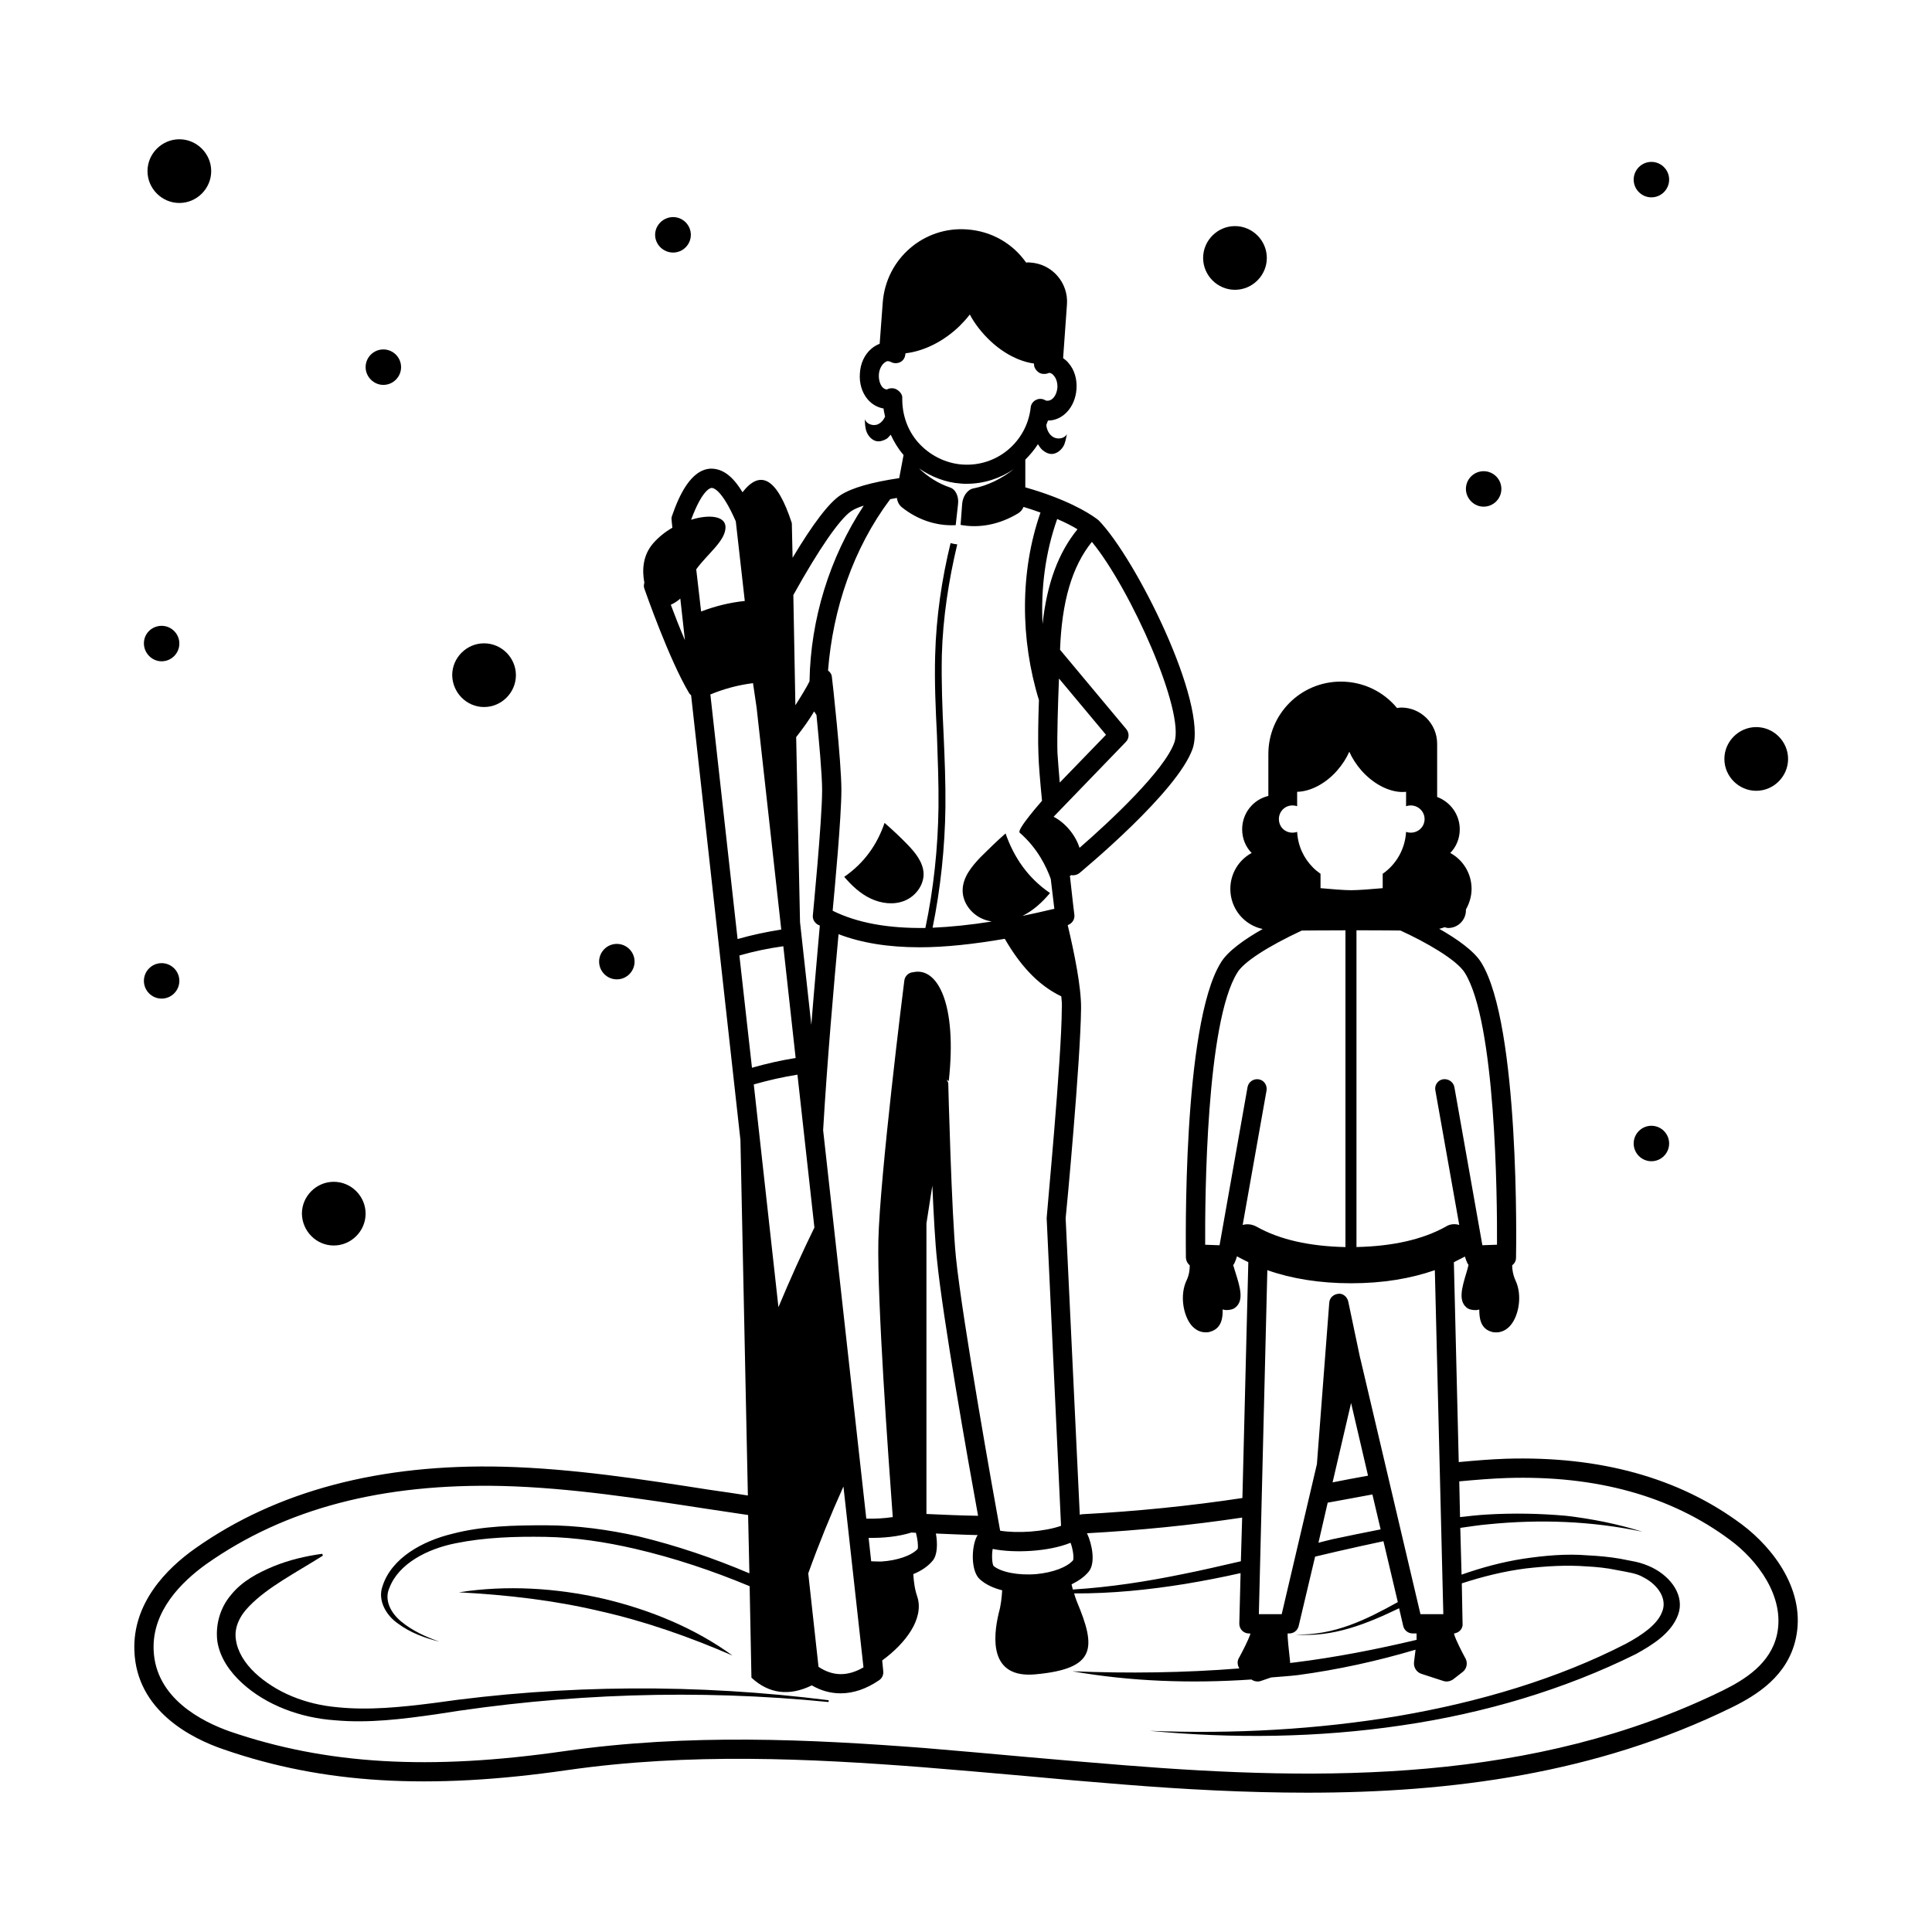 <?xml version="1.0" encoding="UTF-8"?>
<!-- Uploaded to: ICON Repo, www.iconrepo.com, Generator: ICON Repo Mixer Tools -->
<svg fill="#000000" width="800px" height="800px" version="1.1" viewBox="144 144 512 512" xmlns="http://www.w3.org/2000/svg">
 <g>
  <path d="m605.54 547.94c-16.543-12.324-37.512-18.109-62.43-17.359-4.016 0.137-8.168 0.477-12.527 0.887l-1.293-52.969c0.816-0.41 2.793-1.43 2.926-1.496 0 0 0.543 1.84 0.953 2.18-0.137 0.613-0.273 1.227-0.477 1.84-1.293 4.289-2.449 8.035 0.41 9.805h0.066c0.613 0.34 1.906 0.477 2.586 0.273 0.066 0 0.203-0.066 0.273-0.066 0 2.043 0.203 5.106 3.336 5.922 0.41 0.137 0.816 0.137 1.227 0.137 1.363 0 2.723-0.68 3.746-1.906 2.18-2.586 3.133-7.965 1.293-11.848-0.68-1.496-0.887-2.926-0.887-4.016 0.613-0.477 1.02-1.156 1.02-1.973 0.066-2.449 1.02-61.684-9.191-78.227-1.906-3.133-6.606-6.398-11.164-8.988 0.477-0.066 0.953-0.273 1.43-0.41 0.34 0.066 0.613 0.203 0.953 0.203 2.586 0 4.699-2.109 4.699-4.699v-0.211c0.887-1.566 1.496-3.473 1.496-5.445 0-4.086-2.246-7.691-5.652-9.531 1.566-1.566 2.519-3.812 2.519-6.262 0-3.949-2.519-7.285-5.992-8.578v-14.094c0-5.309-4.289-9.602-9.531-9.602-0.41 0-0.75 0.066-1.09 0.137-3.539-4.289-8.852-7.012-14.91-7.012-10.621 0-19.199 8.578-19.199 19.199v11.098c-4.016 0.953-6.945 4.562-6.945 8.852 0 2.449 0.953 4.699 2.519 6.262-3.402 1.84-5.652 5.445-5.652 9.531 0 5.242 3.676 9.602 8.578 10.621-4.832 2.723-9.328 5.922-11.098 8.918-10.277 16.543-9.254 75.777-9.254 78.227 0.066 0.816 0.41 1.496 1.02 1.973 0 1.09-0.137 2.519-0.816 3.949-1.906 3.949-0.887 9.328 1.227 11.914 1.09 1.293 2.383 1.906 3.812 1.906 0.34 0 0.75 0 1.09-0.137 3.199-0.816 3.473-3.879 3.402-5.922 0.137 0 0.203 0.066 0.34 0.066 0.613 0.203 1.906 0.066 2.519-0.273h0.066c2.926-1.77 1.77-5.516 0.41-9.805-0.203-0.613-0.34-1.156-0.543-1.77 0.477-0.41 1.02-2.316 1.02-2.316 0.137 0.137 2.18 1.156 2.996 1.566l-1.566 62.5c-13.957 2.109-28.254 3.539-42.348 4.289-0.273 0-0.477 0.066-0.75 0.137l-3.746-78.566c0.203-1.633 3.949-41.734 4.086-55.625 0.066-5.582-1.77-14.637-3.539-22.059 1.156-0.41 1.906-1.496 1.77-2.723 0 0-0.543-4.223-1.156-10.078-0.066-0.066-0.066-0.137-0.066-0.203 0.137-0.066 0.273-0.137 0.41-0.273 0.066 0 0.066 0.066 0.137 0.066h0.34c0.613 0 1.156-0.203 1.633-0.543 1.02-0.887 25.938-21.445 30.023-32.953 4.152-12.051-15.047-50.449-24.852-60.523-0.066-0.066-0.816-0.68-0.887-0.68-1.77-1.293-7.559-4.969-18.586-8.102v-7.352c1.227-1.227 2.383-2.586 3.336-4.086 0.34 0.543 0.75 1.156 1.227 1.566 0.75 0.613 1.633 1.09 2.656 1.02 1.156-0.137 2.18-0.953 2.793-1.906 0.613-0.953 0.75-2.246 1.02-3.336-0.613 1.09-2.18 1.43-3.402 0.887-1.156-0.543-1.84-1.77-2.043-3.062v-0.34c0.137-0.34 0.273-0.75 0.41-1.09 3.949 0 7.215-3.539 7.559-8.305 0.203-2.656-0.543-5.176-2.109-6.945-0.41-0.543-0.953-0.953-1.43-1.293l1.02-14.23c0.41-5.719-3.879-10.688-9.602-11.098-0.477-0.066-0.816-0.066-1.227 0-3.473-4.969-9.055-8.305-15.59-8.781-11.508-0.887-21.516 7.762-22.398 19.336l-0.816 10.961c-0.816 0.34-1.566 0.75-2.246 1.363-1.77 1.496-2.859 3.879-2.996 6.469-0.203 2.586 0.543 5.106 2.043 6.875 1.156 1.363 2.656 2.18 4.223 2.449 0.066 0.68 0.273 1.43 0.41 2.18-0.477 0.953-1.156 1.77-2.18 2.109-1.227 0.34-2.723-0.203-3.199-1.43 0.066 1.156 0.066 2.383 0.543 3.473 0.477 1.09 1.363 2.043 2.519 2.316 0.887 0.203 1.906-0.137 2.723-0.613 0.41-0.273 0.75-0.75 1.09-1.09 0.887 1.906 1.973 3.746 3.402 5.379l-1.156 6.129c-7.352 1.09-12.594 2.586-15.523 4.492-3.062 1.973-7.352 7.625-12.73 16.613l-0.203-9.191c-3.949-12.117-8.375-14.23-13.07-8.168-2.586-4.289-5.242-6.262-8.375-6.262-5.309 0.203-8.441 7.148-10.281 12.461-0.137 0.34-0.203 0.75-0.137 1.156l0.203 2.043c-1.906 1.09-3.676 2.519-5.106 4.152-2.793 3.269-2.926 7.148-2.316 10.418-0.137 0.543-0.203 1.02 0 1.566 0.273 0.75 6.535 18.789 11.914 27.777 0.137 0.203 0.273 0.273 0.477 0.477l13.07 117.85 1.973 94.227c-3.402-0.543-6.738-1.02-10.078-1.496-17.906-2.793-36.355-5.652-54.738-6.129-32.609-0.824-60.047 6.391-81.629 21.641-7.625 5.379-16.613 14.5-16.137 27.098 0.543 15.93 15.113 23.285 23.762 26.211 26.211 9.055 54.328 10.758 91.027 5.445 32.27-4.629 64.336-3.062 94.227-0.75 9.055 0.75 18.109 1.496 27.098 2.316 8.645 0.816 17.227 1.566 25.871 2.246 16.066 1.293 32.477 2.18 48.883 2.18 38.125 0 76.594-5.039 112.34-22.535 6.809-3.336 14.91-8.375 17.09-18.312 2.723-12.391-5.652-23.762-14.367-30.297zm-283.77-243.67c0.887-0.41 1.77-0.953 2.519-1.633l1.227 11.031c-1.434-3.336-2.727-6.676-3.746-9.398zm210.44 97.562c8.168 13.141 8.578 59.301 8.512 72.031l-3.879 0.137-7.422-41.938c-0.273-1.363-1.633-2.246-2.996-2.043-1.363 0.203-2.316 1.566-2.043 2.926l6.332 35.676c-0.41-0.137-0.887-0.203-1.293-0.203-0.816 0-1.633 0.203-2.316 0.68-6.129 3.402-14.094 5.176-23.625 5.379v-83.945c5.992 0 11.641 0.066 11.641 0.066 6.606 2.996 14.98 7.762 17.09 11.234zm-46.91 176.68c-0.066-0.41-0.066-1.02-0.066-1.633h0.477c1.156 0 2.18-0.816 2.449-1.973l4.356-18.383c1.906-0.477 3.879-0.887 5.785-1.363 4.086-0.953 8.238-1.84 12.324-2.723l3.812 16.137c-8.102 4.492-16.75 8.918-27.164 8.578 10.078 0.887 19.266-2.996 27.504-6.945l1.09 4.699c0.273 1.156 1.293 1.973 2.519 1.973h1.02v1.633 0.066c-10.621 2.519-21.379 4.629-32.34 5.992-0.41 0.066-0.816 0.066-1.227 0.137 0-0.066 0.066-0.137 0.066-0.203-0.195-1.977-0.535-4.769-0.605-5.992zm12.051-36.562c3.473-0.613 6.945-1.293 10.348-1.906l2.18 9.258c-4.223 0.816-8.441 1.703-12.664 2.586-1.293 0.34-2.586 0.613-3.812 0.953l2.449-10.621zm-0.203-5.106 4.902-21.039 4.492 19.266c-3.133 0.547-6.262 1.16-9.395 1.773zm7.352-32.816c0-0.066-0.066-0.066-0.066-0.137v-0.066l-3.133-14.91c-0.273-1.227-1.43-2.246-2.656-2.043-1.293 0.137-2.316 1.09-2.383 2.383l-3.269 42.754-9.328 39.762h-6.055l2.246-91.164c6.398 2.246 13.82 3.473 22.195 3.473s15.727-1.227 22.195-3.473l2.246 91.164h-6.059zm-17.973-146.58c0.41 0 0.816 0.066 1.227 0.203v-3.812c3.402-0.066 7.422-2.043 10.555-5.582 1.43-1.633 2.519-3.336 3.269-5.039 0.75 1.703 1.84 3.402 3.269 5.039 3.539 3.949 8.102 5.992 11.777 5.582v3.812c0.41-0.137 0.816-0.203 1.227-0.203 2.043 0 3.676 1.633 3.676 3.609 0 2.043-1.633 3.609-3.676 3.609-0.41 0-0.816-0.066-1.227-0.203-0.273 4.629-2.656 8.645-6.195 11.098v3.812c-2.926 0.273-6.606 0.543-8.375 0.543-1.77 0-5.242-0.273-8.102-0.543v-3.812c-0.68-0.477-1.363-1.02-1.973-1.633-2.449-2.449-4.016-5.719-4.223-9.465-0.41 0.137-0.816 0.203-1.227 0.203-2.043 0-3.609-1.566-3.609-3.609-0.004-1.973 1.562-3.609 3.606-3.609zm-13.207 111.18 6.332-35.676c0.203-1.363-0.68-2.723-2.109-2.926-1.363-0.203-2.656 0.68-2.926 2.043l-7.422 41.938-3.812-0.137c-0.066-12.73 0.273-58.891 8.512-72.098 1.633-2.793 8.035-6.945 17.09-11.164 0 0 5.582-0.066 11.574-0.066v83.945c-9.531-0.203-17.496-1.973-23.625-5.445-1.164-0.617-2.457-0.754-3.613-0.414zm-40.781 91.844c1.84-2.246 0.887-7.285-0.477-10.145 13.684-0.75 27.504-2.109 41.121-4.152l-0.34 11.574c-5.106 1.156-10.211 2.383-15.387 3.402-9.602 1.973-19.266 3.473-29.141 4.086-0.137-0.41-0.203-0.887-0.34-1.363 1.906-0.953 3.473-2.039 4.562-3.402zm-4.836-7.625c0.543 1.363 0.953 3.746 0.68 4.629-1.566 1.84-5.379 3.269-9.734 3.676-4.832 0.41-9.465-0.543-11.371-2.18-0.41-0.75-0.477-3.062-0.203-4.492 5.582 1.16 14.844 0.75 20.629-1.633zm-30.363-75.57c-1.156-11.301-2.043-45.887-2.043-46.227-0.066-0.34-0.273-0.613-0.41-0.953l0.543 0.41c2.246-20.355-2.926-30.297-9.395-28.867-1.227 0.066-2.246 1.02-2.383 2.246-0.273 2.043-6.469 51.676-6.875 68.832-0.34 16.203 2.656 57.598 3.812 73.324-2.246 0.34-4.699 0.477-7.012 0.41l-11.438-102.94c1.02-17.633 2.926-39.488 4.086-51.945 6.059 2.316 13.141 3.473 21.516 3.473 6.672 0 14.23-0.816 22.535-2.246 3.746 6.469 8.441 12.117 14.977 15.25 0.137 1.156 0.203 2.246 0.137 3.199-0.066 13.617-4.016 54.738-4.016 55.555l3.812 81.562c-4.426 1.566-11.508 2.043-16.137 1.293-1.703-9.332-9.941-55.355-11.711-72.375zm5.856 68.422c-4.562-0.066-9.055-0.273-13.617-0.477 0-0.066 0-0.066-0.066-0.066v-76.934l1.566-10.008c0.34 7.691 0.75 15.25 1.227 19.609 1.496 15.109 8.098 52.625 10.891 67.875zm-16 8.781c-1.633 1.77-5.379 3.062-9.602 3.336-0.953 0-1.84 0-2.723-0.066l-0.68-6.195c3.879 0.066 7.965-0.34 11.371-1.43 0.41 0.066 0.75 0.066 1.156 0.066 0.41 1.43 0.68 3.473 0.477 4.289zm-26.484-165.44c0.137 0.066 0.41 0.137 0.543 0.273-0.543 6.398-1.43 15.93-2.246 26.281l-2.996-27.234-1.02-49.02c1.703-2.18 3.402-4.492 4.766-6.809l0.613 0.953c0.68 6.945 1.496 15.797 1.496 19.879 0 8.168-2.449 32.953-2.449 33.156-0.137 1.02 0.406 1.973 1.293 2.519zm-5.379 39.758 4.492 40.508c-3.402 6.945-6.535 13.957-9.531 21.105l-6.535-59.027c3.812-1.086 7.695-1.973 11.574-2.586zm12.188 109.14 5.309 47.93c-4.223 2.449-8.102 2.383-11.914-0.137l-2.723-24.781c2.793-7.762 5.922-15.453 9.328-23.012zm87.691-197.17c-2.586 7.352-16.883 20.766-25.121 27.914-1.09-3.402-3.746-6.606-6.875-8.238l19.133-19.812c0.953-0.953 0.953-2.383 0.137-3.402l-17.566-21.039c0.477-12.73 3.133-21.992 8.441-28.594 10.344 12.598 24.711 45.004 21.852 53.172zm-30.57-16.953 12.457 14.91-12.254 12.664c-0.273-3.133-0.477-5.856-0.613-7.898-0.133-4.016 0.137-13.273 0.41-19.676zm-0.477-42.277c2.383 1.02 4.152 1.973 5.379 2.723-5.106 6.262-8.102 14.434-9.258 25.121-0.48-9.461 0.746-18.992 3.879-27.844zm-41.055-32.066c0.066-0.887-0.613-1.703-1.363-2.18-0.41-0.273-0.887-0.41-1.43-0.41-0.477 0-0.953 0.137-1.293 0.34-0.477-0.066-0.887-0.273-1.227-0.68-0.613-0.75-0.953-1.973-0.887-3.269 0.066-1.227 0.613-2.383 1.293-2.996 0.477-0.41 0.887-0.68 1.293-0.543 0.41 0.066 0.543 0.137 0.613 0.203 0.816 0.41 1.703 0.41 2.519 0 0.75-0.41 1.227-1.156 1.293-2.043l0.066-0.273c4.766-0.543 10.008-3.062 14.297-7.215 0.953-0.953 1.906-1.973 2.723-3.062 0.613 1.156 1.363 2.316 2.246 3.473 4.086 5.309 9.531 8.781 14.773 9.531v0.066c-0.066 0.953 0.543 1.77 1.293 2.316 0.75 0.477 1.906 0.477 2.723 0.066 0.477 0.066 0.887 0.273 1.227 0.75 0.68 0.75 1.02 1.973 0.953 3.199-0.203 2.246-1.566 3.746-3.062 3.402-0.75-0.477-1.703-0.613-2.519-0.203-0.816 0.34-1.43 1.156-1.496 2.043-1.02 9.121-8.988 15.797-18.18 15.113-4.492-0.34-8.715-2.519-11.711-5.922-2.781-3.195-4.211-7.352-4.144-11.707zm-1.43 26.484c0.137 0.953 0.543 1.84 1.293 2.449 4.152 3.336 9.191 5.039 14.297 4.766l0.613-5.516c0.273-2.043-0.613-4.016-2.18-4.492-2.996-1.02-5.719-2.723-8.168-5.039 3.269 2.246 7.082 3.746 11.031 4.016 0.543 0.066 1.09 0.066 1.633 0.066 4.562 0 8.852-1.43 12.461-3.879-3.269 2.586-6.945 4.356-10.688 5.106-1.566 0.273-2.859 2.109-2.996 4.152l-0.41 5.516c5.039 0.953 10.418-0.137 15.25-3.062 0.68-0.41 1.156-1.02 1.43-1.703 1.633 0.477 3.133 1.02 4.492 1.496-5.445 15.59-5.379 33.566-0.41 49.699-0.203 5.379-0.273 11.164-0.137 14.23 0.066 2.926 0.477 7.488 0.953 12.461 0 0-6.809 7.691-5.922 8.441 4.766 4.152 7.082 9.055 8.238 12.254 0.41 3.336 0.75 6.129 0.953 7.965h-0.137-0.066c-2.859 0.68-5.582 1.293-8.238 1.84 2.859-1.43 5.242-3.609 7.285-6.059-5.856-4.016-9.531-9.395-11.777-15.797-2.316 2.043-4.492 4.152-6.672 6.332-2.316 2.449-4.629 5.242-4.699 8.645-0.066 3.402 2.383 6.535 5.516 7.762 0.68 0.273 1.43 0.477 2.18 0.613-5.652 0.887-10.895 1.43-15.66 1.633 2.109-10.348 3.269-21.242 3.402-32 0.066-6.398-0.203-12.801-0.477-19.062-0.34-6.875-0.613-14.023-0.477-21.039 0.273-10.078 1.84-20.086 4.086-29.48-0.68-0.066-1.227-0.203-1.77-0.34-2.316 9.465-3.812 19.539-4.086 29.754-0.203 7.148 0.137 14.297 0.477 21.172 0.203 6.195 0.477 12.594 0.41 18.996-0.137 10.824-1.293 21.719-3.473 32.066-10.008 0.137-18.109-1.363-24.578-4.562 0.543-5.856 2.316-24.781 2.316-32 0-7.488-2.383-29.07-2.519-29.957-0.066-0.75-0.477-1.293-1.02-1.703 1.293-16.34 6.672-32.34 16.477-45.41 0.539-0.125 1.152-0.191 1.766-0.328zm-12.051 3.473c0.613-0.41 1.703-0.953 3.269-1.43-9.055 13.754-14.094 30.094-14.367 46.566-0.816 1.633-2.18 3.879-3.746 6.332l-0.543-29.207c6.809-12.254 12.324-20.219 15.387-22.262zm-41.121 15.453c2.859-4.016 7.828-7.559 7.762-11.234-0.066-2.926-4.356-3.402-9.121-1.906 2.996-8.102 5.176-8.441 5.445-8.441 0.34 0 2.586 0.137 6.398 8.852l2.383 21.105c-3.949 0.41-7.828 1.363-11.574 2.793zm3.746 33.156c3.609-1.496 7.422-2.519 11.301-2.996l0.953 6.469 6.535 58.824c-3.879 0.613-7.762 1.43-11.574 2.519zm7.691 69.172c3.812-1.09 7.691-1.906 11.641-2.449l3.269 29.617c-3.879 0.613-7.762 1.496-11.574 2.586zm274.98 179.94c-1.703 7.762-8.578 11.984-14.367 14.844-50.039 24.508-105.8 24.031-158.56 19.812-8.645-0.68-17.227-1.43-25.805-2.18-9.055-0.816-18.109-1.633-27.164-2.383-30.16-2.316-62.566-3.879-95.383 0.816-35.879 5.176-63.18 3.539-88.645-5.176-7.352-2.586-19.812-8.781-20.289-21.648-0.41-10.348 7.422-18.043 13.957-22.738 20.969-14.773 46.637-21.445 78.566-20.695 18.043 0.477 36.355 3.336 54.125 6.059 3.609 0.543 7.215 1.09 10.895 1.633l0.34 15.453c-9.465-4.016-19.266-7.352-29.41-9.805-7.965-1.77-16.273-2.926-24.578-2.926-8.168 0-16.613 0.137-24.715 2.246-7.898 1.906-16.137 6.398-18.52 13.891-1.363 3.746 0.953 7.762 4.152 9.941 3.199 2.383 7.082 3.812 10.961 4.766-3.746-1.293-7.352-2.996-10.211-5.379-2.859-2.383-4.492-5.785-3.062-8.918 2.449-6.398 10.008-10.281 17.496-11.777 7.691-1.566 15.797-1.84 23.828-1.703 7.965 0.137 15.93 1.363 23.625 3.133 10.555 2.449 20.695 5.856 30.5 9.941l0.477 24.238c4.629 4.289 10.008 4.969 16 2.043 2.449 1.43 5.039 2.109 7.625 2.109 3.402 0 6.809-1.156 10.211-3.473 0.816-0.543 1.227-1.496 1.09-2.449l-0.273-2.793c6.332-4.629 11.098-11.098 9.328-16.816-0.68-1.906-0.953-3.949-1.09-6.059 2.18-0.887 3.949-2.109 5.176-3.609 1.227-1.496 1.293-4.492 0.816-7.148 3.676 0.137 7.422 0.34 11.098 0.41-0.066 0.137-0.137 0.203-0.203 0.273-1.496 2.723-1.703 9.258 0.75 11.438 1.496 1.363 3.539 2.316 5.922 2.926-0.137 2.043-0.34 4.016-0.887 5.922-1.633 6.809-2.449 17.496 9.734 16.34 16.203-1.496 16.066-7.082 10.895-19.402-0.273-0.68-0.477-1.363-0.68-2.043 9.871 0.066 19.812-0.953 29.48-2.519 4.902-0.816 9.805-1.77 14.637-2.859l-0.34 13.414c0 0.68 0.273 1.363 0.75 1.84 0.477 0.477 1.156 0.75 1.84 0.75h0.34c0 0.137-0.066 0.273-0.066 0.34-0.477 1.363-1.973 4.356-3.062 6.332-0.41 0.816-0.273 1.77 0.203 2.586-14.637 1.156-29.41 1.363-44.254 0.75 15.453 2.723 31.523 3.269 47.453 2.18 0.68 0.477 1.633 0.68 2.449 0.41l2.793-0.953c2.316-0.203 4.699-0.34 7.012-0.613 10.688-1.43 21.172-3.746 31.25-6.738-0.137 1.09-0.273 2.316-0.41 3.336-0.137 1.363 0.68 2.656 1.973 3.062l5.856 1.906c0.887 0.273 1.84 0.066 2.586-0.477l2.449-1.906c1.09-0.816 1.43-2.316 0.816-3.539-1.09-1.973-2.586-4.969-2.996-6.332-0.059-0.148-0.059-0.285-0.059-0.355 0.543-0.066 1.156-0.34 1.566-0.75 0.477-0.477 0.75-1.156 0.68-1.84l-0.203-10.688c5.445-1.77 11.098-3.199 16.953-3.949 5.379-0.613 10.758-0.953 16.137-0.543 2.656 0.137 5.309 0.41 7.898 0.953 2.723 0.543 5.242 0.816 7.082 1.906 4.016 2.043 6.398 5.785 5.039 9.121-1.227 3.402-5.309 6.195-9.602 8.512-17.973 9.258-38.809 15.453-60.254 19.133-21.516 3.609-43.777 4.832-65.973 3.949 22.059 2.109 44.66 1.84 66.723-1.43 21.992-3.199 43.23-9.531 62.16-18.926 4.562-2.519 9.395-5.582 11.164-10.418 1.77-4.902-1.703-9.941-6.945-12.527-1.293-0.613-2.723-1.156-4.289-1.496l-4.152-0.816c-2.793-0.477-5.719-0.75-8.578-0.887-5.719-0.477-11.438 0.066-17.02 0.887-5.719 0.887-11.164 2.383-16.406 4.223l-0.34-12.391c2.519-0.34 4.969-0.75 7.422-0.953 13.617-1.363 27.367-0.887 40.848 1.973-6.469-2.043-13.277-3.402-20.219-4.223-6.875-0.613-13.891-0.75-20.902-0.34-2.383 0.137-4.832 0.41-7.215 0.68l-0.203-9.465c4.426-0.41 8.578-0.75 12.594-0.887 23.691-0.75 43.574 4.766 59.164 16.406 7.141 5.246 14.629 14.984 12.449 25.059z"/>
  <path d="m258.86 595.33c-8.578 1.09-17.227 1.973-25.598 1.09-8.375-0.75-16.203-3.949-21.719-9.121-2.723-2.586-4.629-5.652-5.039-8.852-0.477-3.199 1.09-6.332 3.539-8.781 4.832-5.039 12.324-8.852 19.539-13.414l-0.203-0.477c-4.426 0.613-8.781 1.633-12.938 3.336-4.086 1.703-8.238 3.879-11.164 7.488-2.996 3.473-4.223 8.102-3.676 12.391 0.68 4.356 3.336 8.102 6.535 11.031 6.469 5.922 15.59 9.258 24.645 9.871 9.055 0.816 17.973-0.34 26.621-1.566 34.246-5.516 69.445-6.738 104.17-3.269l0.066-0.477c-34.652-4.359-70.191-4.223-104.78 0.75z"/>
  <path d="m338.11 582.73c-9.805-7.148-21.719-12.117-34.176-15.047-12.461-2.859-25.668-3.676-38.332-1.703 12.801 0.68 25.191 2.109 37.309 4.969 12.117 2.727 23.691 6.812 35.199 11.781z"/>
  <path d="m374.81 382.16c2.793 1.293 6.059 1.703 8.918 0.543 2.859-1.156 5.039-4.016 5.039-7.082-0.066-3.062-2.18-5.652-4.289-7.828-1.906-1.973-3.949-3.879-6.059-5.719-1.973 5.785-5.379 10.621-10.688 14.297 1.973 2.316 4.285 4.496 7.078 5.789z"/>
  <path d="m581.64 451.74c2.586 0 4.699-2.109 4.699-4.699 0-2.586-2.109-4.699-4.699-4.699-2.586 0-4.699 2.109-4.699 4.699 0.004 2.586 2.113 4.699 4.699 4.699z"/>
  <path d="m609.42 353.57c4.629 0 8.441-3.812 8.441-8.441s-3.812-8.441-8.441-8.441c-4.629 0-8.441 3.812-8.441 8.441s3.812 8.441 8.441 8.441z"/>
  <path d="m471.28 220.8c4.629 0 8.441-3.812 8.441-8.441 0-4.629-3.812-8.441-8.441-8.441s-8.441 3.812-8.441 8.441c0 4.629 3.812 8.441 8.441 8.441z"/>
  <path d="m307.47 403.54c2.586 0 4.699-2.109 4.699-4.699 0-2.586-2.109-4.699-4.699-4.699-2.586 0-4.699 2.109-4.699 4.699 0.004 2.59 2.113 4.699 4.699 4.699z"/>
  <path d="m537.18 278.27c2.586 0 4.699-2.109 4.699-4.699 0-2.586-2.109-4.699-4.699-4.699-2.586 0-4.699 2.109-4.699 4.699 0.004 2.523 2.113 4.699 4.699 4.699z"/>
  <path d="m581.64 196.3c2.586 0 4.699-2.109 4.699-4.699 0-2.586-2.109-4.699-4.699-4.699-2.586 0-4.699 2.109-4.699 4.699 0.004 2.586 2.113 4.699 4.699 4.699z"/>
  <path d="m186.83 408.64c2.586 0 4.699-2.109 4.699-4.699 0-2.586-2.109-4.699-4.699-4.699-2.586 0.004-4.695 2.113-4.695 4.703 0 2.586 2.109 4.695 4.695 4.695z"/>
  <path d="m272.28 331.37c4.629 0 8.441-3.812 8.441-8.441 0-4.629-3.812-8.441-8.441-8.441s-8.441 3.812-8.441 8.441c0.066 4.629 3.809 8.441 8.441 8.441z"/>
  <path d="m232.45 474.07c4.629 0 8.441-3.812 8.441-8.441s-3.812-8.441-8.441-8.441c-4.629 0-8.441 3.812-8.441 8.441 0.066 4.629 3.809 8.441 8.441 8.441z"/>
  <path d="m191.53 197.79c4.629 0 8.441-3.812 8.441-8.441 0-4.629-3.812-8.441-8.441-8.441s-8.441 3.812-8.441 8.441c0 4.629 3.812 8.441 8.441 8.441z"/>
  <path d="m186.83 319.25c2.586 0 4.699-2.109 4.699-4.699 0-2.586-2.109-4.699-4.699-4.699-2.586 0.004-4.695 2.043-4.695 4.633 0 2.586 2.109 4.766 4.695 4.766z"/>
  <path d="m245.59 246c2.586 0 4.699-2.109 4.699-4.699 0-2.586-2.109-4.699-4.699-4.699-2.586 0-4.699 2.109-4.699 4.699 0.004 2.519 2.113 4.699 4.699 4.699z"/>
  <path d="m322.38 210.93c2.586 0 4.699-2.109 4.699-4.699 0-2.586-2.109-4.699-4.699-4.699-2.586 0.004-4.766 2.113-4.766 4.699 0 2.59 2.18 4.699 4.766 4.699z"/>
 </g>
</svg>